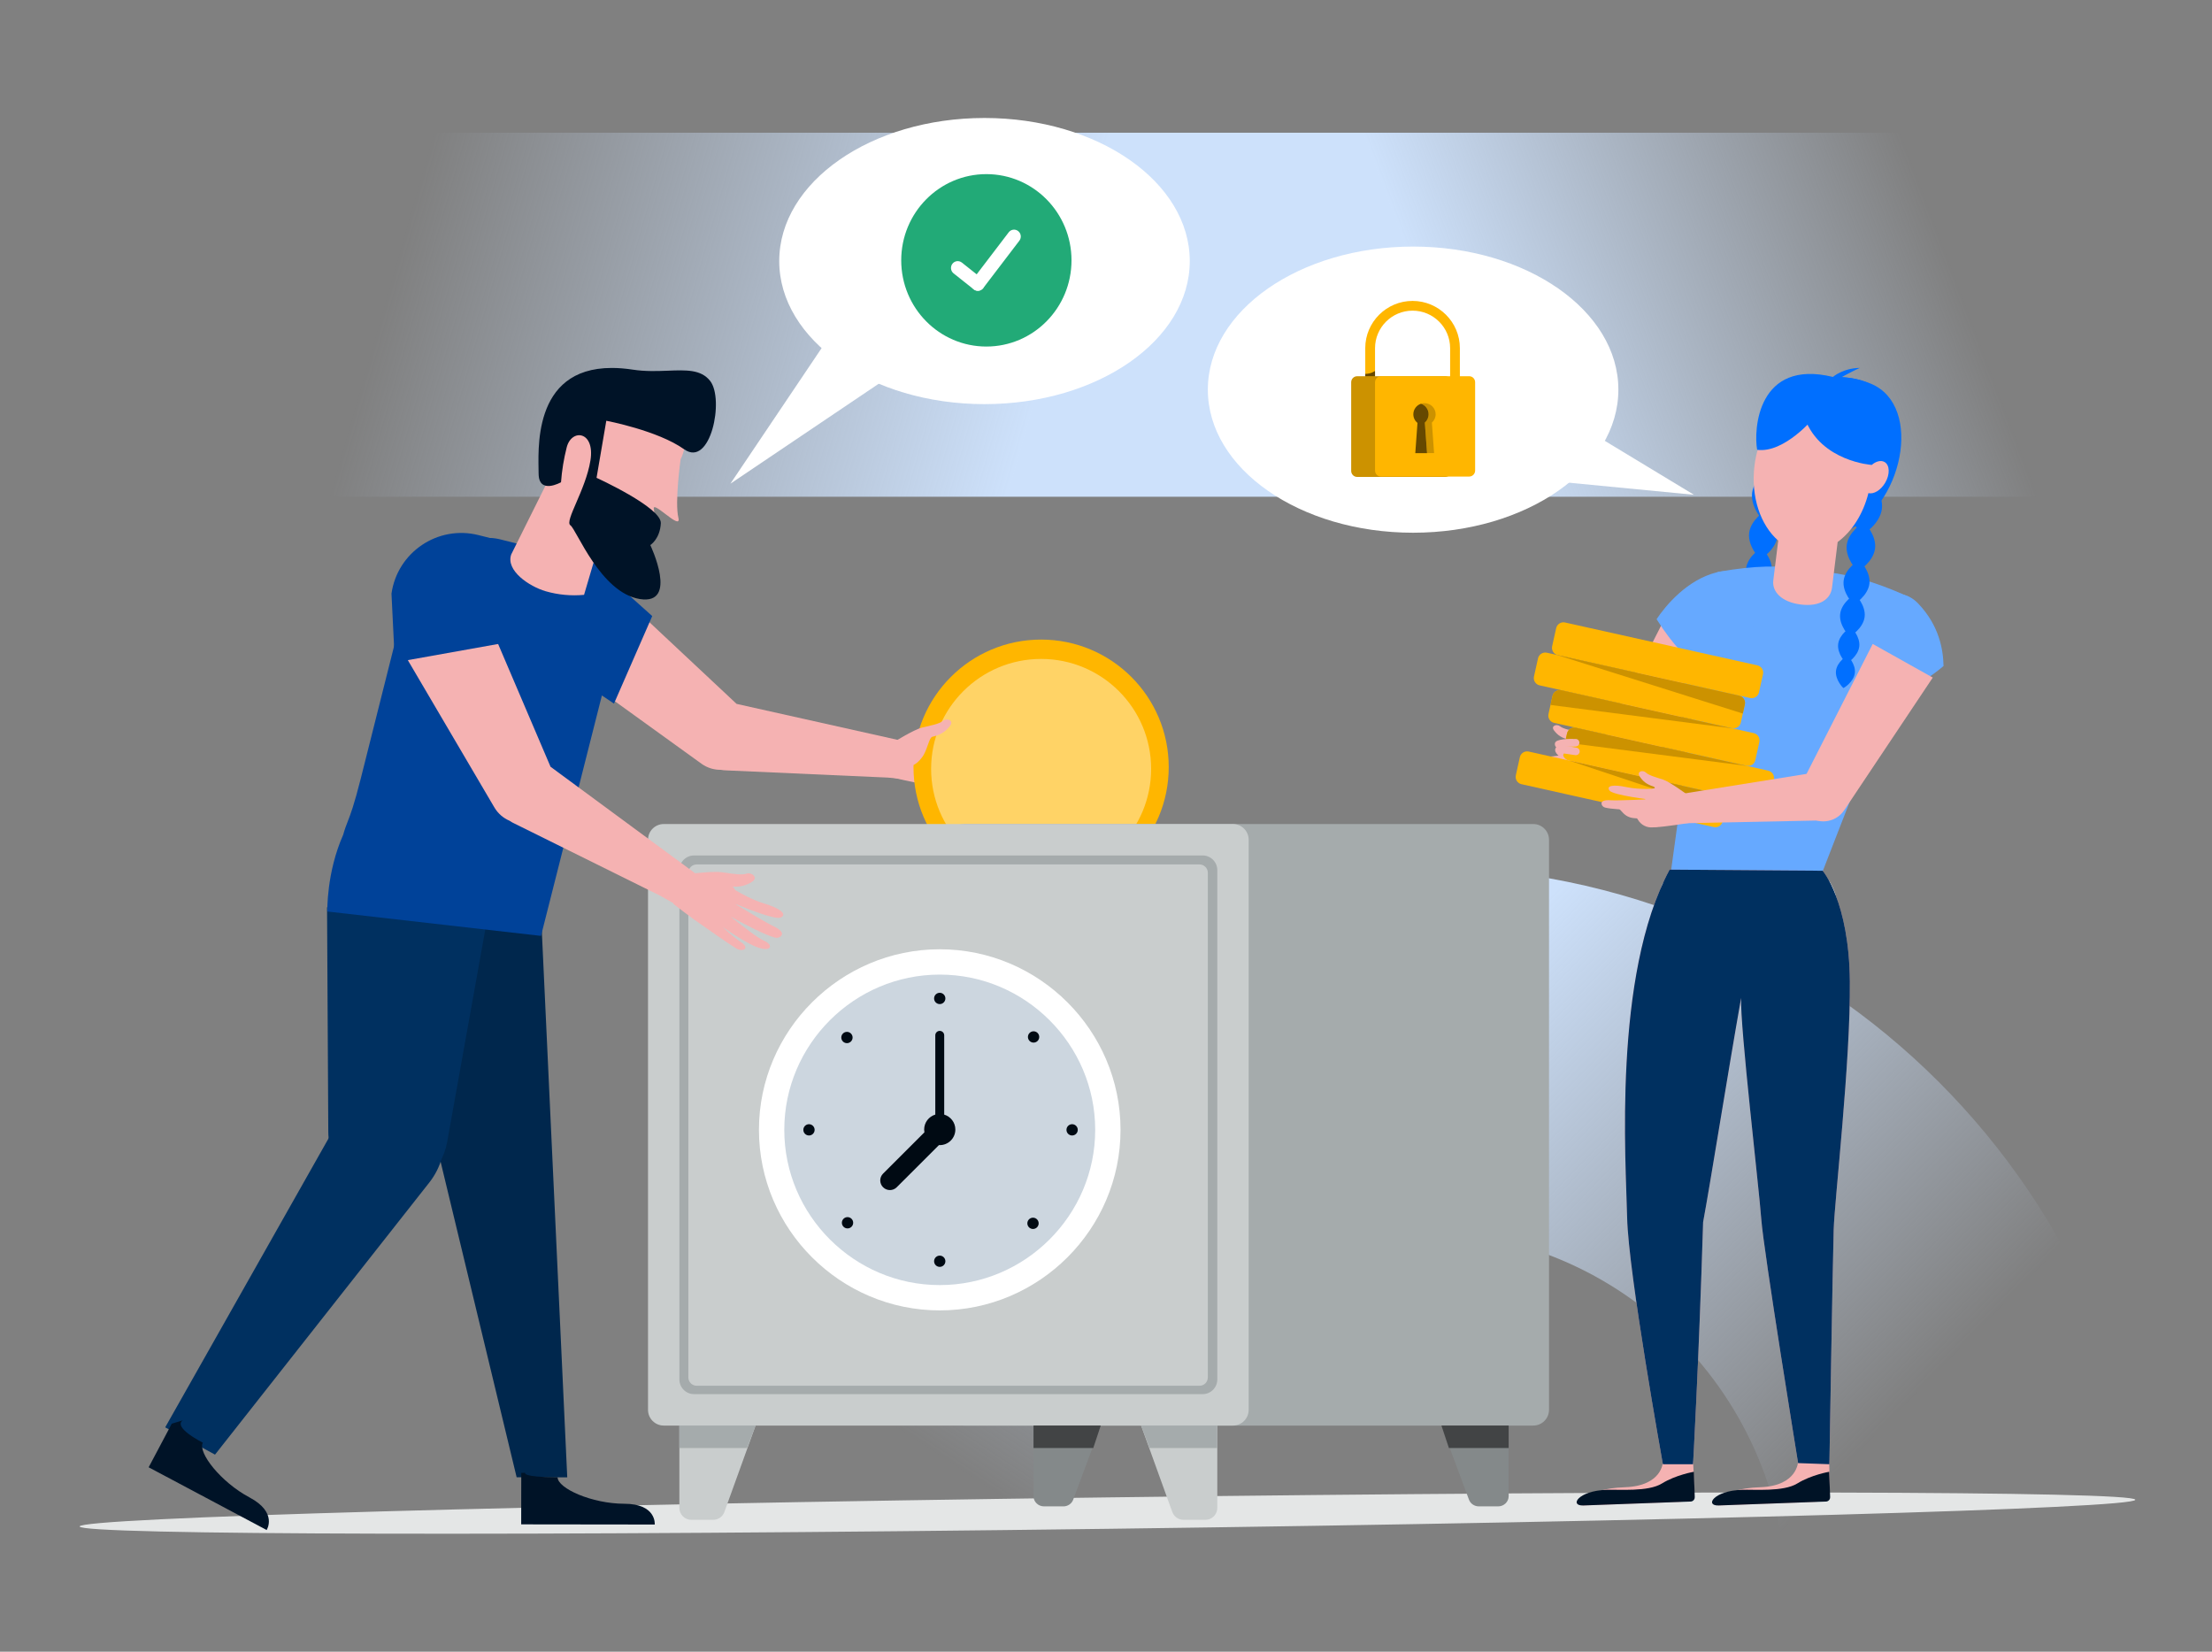 <?xml version="1.0" encoding="UTF-8"?>
<svg xmlns="http://www.w3.org/2000/svg" width="750" height="560" viewBox="0 0 750 560" fill="none">
  <rect x="0" y="0" width="750" height="560" fill="#808080" stroke="none"/>
  <g clip-path="url(#clip0_1274_2772)">
    <path d="M605.85 542.882H730.29C730.29 405.382 618.83 293.922 481.33 293.922V417.482C550.11 417.532 605.85 473.652 605.85 542.882Z" fill="url(#paint0_linear_1274_2772)"></path>
    <path d="M481.32 293.922C343.82 293.922 232.36 405.382 232.36 542.882H356.63C356.63 473.632 412.42 417.482 481.24 417.482C481.27 417.482 481.3 417.482 481.33 417.482V293.922H481.32Z" fill="url(#paint1_linear_1274_2772)"></path>
    <path d="M768 45H393V168.42H768V45Z" fill="url(#paint2_linear_1274_2772)"></path>
    <path d="M393 45H18V168.42H393V45Z" fill="url(#paint3_linear_1274_2772)"></path>
    <g clip-path="url(#clip1_1274_2772)">
      <path fill-rule="evenodd" clip-rule="evenodd" d="M301.054 263.242L301.079 263.254C301.079 263.254 301.079 263.254 301.06 263.242C301.33 263.309 310.111 265.44 313.968 265.937C317.886 266.441 319.468 262.364 319.37 259.785C319.272 257.206 319.879 250.82 314.789 250.187C309.7 249.555 302.605 252.649 298.08 252.25C295.456 257.482 300.741 262.922 301.06 263.242H301.054Z" fill="#F5B2B2"></path>
      <path fill-rule="evenodd" clip-rule="evenodd" d="M313.477 262.568C313.477 262.568 325.378 265.092 330.603 264.852C335.827 264.613 335.502 261.991 332.08 262.064C328.665 262.132 314.574 258.184 314.574 258.184L313.477 262.574V262.568Z" fill="#F5B2B2"></path>
      <path fill-rule="evenodd" clip-rule="evenodd" d="M315.457 258.956C315.457 258.956 330.02 260.387 334.699 259.564C335.355 259.466 335.919 259.042 336.189 258.44C336.747 257.096 335.122 256.512 332.681 256.494C329.75 256.475 316.42 254.75 316.42 254.75L315.451 258.956H315.457Z" fill="#F5B2B2"></path>
      <path fill-rule="evenodd" clip-rule="evenodd" d="M316.445 255.039C316.445 255.039 332.008 254.475 333.547 252.675C335.086 250.876 332.228 250.084 326.875 250.809C321.522 251.527 315.041 250.465 315.041 250.465L316.445 255.046V255.039Z" fill="#F5B2B2"></path>
      <path fill-rule="evenodd" clip-rule="evenodd" d="M396.269 260.084C396.269 283.964 376.898 303.325 352.997 303.325C329.095 303.325 309.725 283.964 309.725 260.084C309.725 236.204 329.095 216.844 352.997 216.844C376.898 216.844 396.269 236.204 396.269 260.084Z" fill="#FFB600"></path>
      <path fill-rule="evenodd" clip-rule="evenodd" d="M390.302 260.678C390.302 281.267 373.606 297.951 353.003 297.951C332.4 297.951 315.703 281.261 315.703 260.678C315.703 240.096 332.406 223.406 353.003 223.406C373.599 223.406 390.302 240.096 390.302 260.678Z" fill="#FFD366"></path>
      <path fill-rule="evenodd" clip-rule="evenodd" d="M724 508.482C724.037 511.423 568.038 515.838 375.568 518.337C183.097 520.836 27.037 520.48 27 517.539C26.963 514.598 182.956 510.183 375.433 507.683C567.897 505.184 723.963 505.54 724 508.482Z" fill="#E4E6E6"></path>
      <path fill-rule="evenodd" clip-rule="evenodd" d="M519.867 483.33H326.882C323.932 483.33 321.547 480.935 321.547 477.981V284.725C321.547 281.771 323.938 279.383 326.882 279.383H519.867C522.817 279.383 525.208 281.778 525.208 284.725V477.981C525.208 480.935 522.817 483.33 519.867 483.33Z" fill="#A5ABAC"></path>
      <path fill-rule="evenodd" clip-rule="evenodd" d="M418.036 483.33H225.05C222.101 483.33 219.716 480.935 219.716 477.981V284.725C219.716 281.771 222.107 279.383 225.05 279.383H418.036C420.986 279.383 423.377 281.778 423.377 284.725V477.981C423.377 480.935 420.986 483.33 418.036 483.33Z" fill="#C9CDCD"></path>
      <path fill-rule="evenodd" clip-rule="evenodd" d="M407.765 472.675H235.327C232.58 472.675 230.354 470.446 230.354 467.695V295.015C230.354 292.264 232.58 290.035 235.327 290.035H407.765C410.512 290.035 412.738 292.264 412.738 295.015V467.695C412.738 470.446 410.512 472.675 407.765 472.675Z" fill="#A5ABAC"></path>
      <path fill-rule="evenodd" clip-rule="evenodd" d="M406.705 469.827H236.216C234.653 469.827 233.39 468.556 233.39 466.99V295.913C233.39 294.347 234.653 293.082 236.216 293.082H406.705C408.262 293.082 409.531 294.353 409.531 295.913V466.996C409.531 468.562 408.268 469.833 406.705 469.833V469.827Z" fill="#C9CDCD"></path>
      <path fill-rule="evenodd" clip-rule="evenodd" d="M241.809 515.289H234.396C232.164 515.289 230.349 513.484 230.349 511.248V483.328H256.188L245.611 512.618C245.034 514.22 243.514 515.289 241.803 515.289H241.809Z" fill="#C9CDCD"></path>
      <path fill-rule="evenodd" clip-rule="evenodd" d="M401.278 515.289H408.692C410.93 515.289 412.739 513.484 412.739 511.248V483.328H386.899L397.477 512.618C398.053 514.22 399.574 515.289 401.285 515.289H401.278Z" fill="#C9CDCD"></path>
      <path fill-rule="evenodd" clip-rule="evenodd" d="M360.532 510.728H353.99C352.021 510.728 350.421 509.175 350.421 507.265V483.336H373.219L363.886 508.444C363.377 509.819 362.034 510.734 360.526 510.734L360.532 510.728Z" fill="#84898A"></path>
      <path fill-rule="evenodd" clip-rule="evenodd" d="M230.349 483.328H256.188L253.312 490.936H230.349V483.328Z" fill="#A5ABAC"></path>
      <path fill-rule="evenodd" clip-rule="evenodd" d="M412.739 483.328H386.899L389.769 490.936H412.733V483.328H412.739Z" fill="#A5ABAC"></path>
      <path fill-rule="evenodd" clip-rule="evenodd" d="M350.421 483.328H373.219L370.686 490.936H350.421V483.328Z" fill="#424445"></path>
      <path fill-rule="evenodd" clip-rule="evenodd" d="M501.416 510.727H507.959C509.927 510.727 511.527 509.179 511.527 507.263V483.328H488.729L498.062 508.436C498.571 509.812 499.914 510.727 501.422 510.727H501.416Z" fill="#84898A"></path>
      <path fill-rule="evenodd" clip-rule="evenodd" d="M511.527 483.328H488.729L491.262 490.936H511.527V483.328Z" fill="#424445"></path>
      <path fill-rule="evenodd" clip-rule="evenodd" d="M318.628 444.283C352.34 444.283 379.927 416.737 379.927 383.063C379.927 349.39 352.34 321.844 318.628 321.844C284.915 321.844 257.328 349.396 257.328 383.063C257.328 416.737 284.915 444.283 318.628 444.283Z" fill="white"></path>
      <path fill-rule="evenodd" clip-rule="evenodd" d="M318.628 435.7C347.619 435.7 371.337 412.011 371.337 383.065C371.337 354.113 347.619 330.43 318.628 330.43C289.637 330.43 265.919 354.119 265.919 383.065C265.919 412.017 289.637 435.7 318.628 435.7Z" fill="#CCD6DF"></path>
      <path fill-rule="evenodd" clip-rule="evenodd" d="M318.628 340.429C317.567 340.429 316.715 339.576 316.715 338.513C316.715 337.451 317.573 336.598 318.628 336.598C319.682 336.598 320.541 337.451 320.541 338.513C320.541 339.576 319.682 340.429 318.628 340.429ZM318.628 429.526C317.567 429.526 316.715 428.673 316.715 427.617C316.715 426.56 317.573 425.707 318.628 425.707C319.682 425.707 320.541 426.56 320.541 427.617C320.541 428.673 319.682 429.526 318.628 429.526ZM274.295 384.978C275.356 384.978 276.208 384.124 276.208 383.068C276.208 382.012 275.35 381.152 274.295 381.152C273.24 381.152 272.382 382.012 272.382 383.068C272.382 384.124 273.24 384.978 274.295 384.978ZM365.426 383.068C365.426 384.124 364.567 384.978 363.512 384.978C362.458 384.978 361.599 384.124 361.599 383.068C361.599 382.012 362.458 381.152 363.512 381.152C364.567 381.152 365.426 382.012 365.426 383.068ZM285.81 353.115C286.559 353.864 287.773 353.864 288.521 353.115C289.269 352.366 289.269 351.157 288.521 350.407C287.773 349.658 286.559 349.658 285.81 350.407C285.062 351.157 285.062 352.366 285.81 353.115ZM351.605 416.116C350.856 416.865 349.642 416.865 348.894 416.116C348.146 415.367 348.146 414.157 348.894 413.408C349.642 412.659 350.856 412.659 351.605 413.408C352.353 414.157 352.353 415.367 351.605 416.116ZM288.717 415.925C289.465 415.176 289.465 413.966 288.717 413.217C287.969 412.468 286.755 412.468 286.007 413.217C285.259 413.966 285.259 415.176 286.007 415.925C286.755 416.674 287.969 416.674 288.717 415.925ZM351.801 350.217C352.549 350.966 352.549 352.176 351.801 352.925C351.053 353.674 349.839 353.674 349.09 352.925C348.342 352.176 348.342 350.966 349.09 350.217C349.839 349.468 351.053 349.468 351.801 350.217Z" fill="#000A13"></path>
      <path fill-rule="evenodd" clip-rule="evenodd" d="M318.628 349.508C317.794 349.508 317.12 350.183 317.12 351.018V377.895C314.937 378.546 313.343 380.566 313.343 382.961C313.343 383.286 313.373 383.605 313.428 383.912L299.417 397.906C298.136 399.184 298.136 401.253 299.417 402.53C300.699 403.807 302.771 403.807 304.047 402.53L318.358 388.241C318.45 388.241 318.542 388.248 318.634 388.248C321.553 388.248 323.92 385.883 323.92 382.967C323.92 380.572 322.326 378.552 320.143 377.901V351.024C320.143 350.189 319.468 349.514 318.634 349.514L318.628 349.508Z" fill="#000A13"></path>
      <path d="M479.127 180.616C517.564 180.616 548.723 158.897 548.723 132.107C548.723 105.316 517.564 83.598 479.127 83.598C440.69 83.598 409.531 105.316 409.531 132.107C409.531 158.897 440.69 180.616 479.127 180.616Z" fill="white"></path>
      <path d="M333.804 137.018C372.24 137.018 403.4 115.3 403.4 88.509C403.4 61.718 372.24 40 333.804 40C295.367 40 264.208 61.718 264.208 88.509C264.208 115.3 295.367 137.018 333.804 137.018Z" fill="white"></path>
      <path fill-rule="evenodd" clip-rule="evenodd" d="M527.96 139.688L574.353 167.755L519.731 162.474L527.96 139.688Z" fill="white"></path>
      <path fill-rule="evenodd" clip-rule="evenodd" d="M285.252 108.102L247.652 163.991L305.904 124.736L285.252 108.102Z" fill="white"></path>
      <path fill-rule="evenodd" clip-rule="evenodd" d="M466.22 128.488H491.679V118.031C491.679 111.025 485.97 105.327 478.949 105.327C471.928 105.327 466.22 111.025 466.22 118.031V128.488ZM494.99 131.798H462.902V118.038C462.902 109.208 470.101 102.023 478.943 102.023C487.785 102.023 494.984 109.208 494.984 118.038V131.798H494.99Z" fill="#FFB600"></path>
      <path fill-rule="evenodd" clip-rule="evenodd" d="M490.066 161.697H460.137C459.027 161.697 458.132 160.776 458.132 159.646V129.613C458.132 128.484 459.033 127.562 460.137 127.562H490.066C491.176 127.562 492.071 128.484 492.071 129.613V159.646C492.071 160.776 491.17 161.697 490.066 161.697Z" fill="#CC9200"></path>
      <path fill-rule="evenodd" clip-rule="evenodd" d="M498.154 161.572H468.225C467.115 161.572 466.22 160.658 466.22 159.528V129.599C466.22 128.47 467.121 127.555 468.225 127.555H498.154C499.264 127.555 500.159 128.47 500.159 129.599V159.528C500.159 160.658 499.258 161.572 498.154 161.572Z" fill="#FFB600"></path>
      <path fill-rule="evenodd" clip-rule="evenodd" d="M466.213 125.77C466.213 125.77 464.889 126.764 462.902 126.764C462.902 127.563 462.902 127.563 462.902 127.563H466.22L466.207 125.77H466.213Z" fill="#664800"></path>
      <path fill-rule="evenodd" clip-rule="evenodd" d="M486.768 140.462C486.768 138.38 485.075 136.691 482.991 136.691C482.574 136.691 482.175 136.759 481.795 136.882C483.297 137.379 484.383 138.791 484.383 140.462C484.383 141.585 483.886 142.598 483.107 143.286L483.855 153.627H486.24L485.492 143.286C486.277 142.592 486.768 141.585 486.768 140.462Z" fill="#CC9200"></path>
      <path fill-rule="evenodd" clip-rule="evenodd" d="M484.382 140.463C484.382 138.799 483.297 137.38 481.795 136.883C480.292 137.38 479.207 138.792 479.207 140.463C479.207 141.648 479.753 142.704 480.611 143.398L479.869 153.634H483.849L483.101 143.293C483.886 142.6 484.376 141.592 484.376 140.469L484.382 140.463Z" fill="#664800"></path>
      <path d="M334.436 117.492C350.379 117.492 363.304 104.406 363.304 88.263C363.304 72.121 350.379 59.035 334.436 59.035C318.492 59.035 305.567 72.121 305.567 88.263C305.567 104.406 318.492 117.492 334.436 117.492Z" fill="#22AA77"></path>
      <path d="M326.139 89.032L332.94 94.43C333.939 95.222 334.117 96.683 333.338 97.69C332.559 98.703 331.118 98.875 330.125 98.083L323.325 92.686C322.325 91.894 322.148 90.432 322.926 89.425C323.705 88.412 325.146 88.24 326.139 89.032Z" fill="white"></path>
      <path d="M329.738 94.859L342.02 78.752C342.793 77.745 344.222 77.561 345.221 78.347C346.221 79.133 346.405 80.588 345.632 81.596L333.35 97.702C332.577 98.709 331.149 98.893 330.149 98.107C329.15 97.321 328.966 95.866 329.738 94.859Z" fill="white"></path>
      <path d="M249.737 238.637L208.004 199.547C202.124 193.432 192.497 193.561 186.617 199.83C180.092 206.793 181.104 218.091 188.732 223.507L237.872 258.956C239.834 260.362 242.115 261.025 244.372 261C245.028 261.123 245.709 261.191 246.402 261.203L301.048 263.635L305.917 264.107V251.194L249.75 238.649L249.737 238.637Z" fill="#F5B2B2"></path>
      <path d="M200.181 233.171L208.177 238.55L221.145 208.873L201.799 191.539L200.181 233.171Z" fill="#004299"></path>
      <path fill-rule="evenodd" clip-rule="evenodd" d="M183.337 307.697L192.332 500.886L175.175 500.867L128.519 307.273L183.337 307.697Z" fill="#00274D"></path>
      <path fill-rule="evenodd" clip-rule="evenodd" d="M165.929 307.477L110.89 307.606L111.313 383.814C111.374 394.989 120.431 404.016 131.584 404.028C141.42 404.04 149.851 396.991 151.592 387.295L165.922 307.477H165.929Z" fill="#003060"></path>
      <path fill-rule="evenodd" clip-rule="evenodd" d="M72.903 493.18L145.552 400.939C153.75 390.531 151.813 375.659 141.53 370.022C132.583 365.122 120.841 369.267 115.145 379.344L56.01 483.933L72.903 493.186V493.18Z" fill="#003060"></path>
      <path fill-rule="evenodd" clip-rule="evenodd" d="M205.159 231.532L183.434 317.307L110.987 309.043C110.987 308.858 110.65 295.933 116.352 283.038C116.892 281.116 117.346 279.943 117.873 278.586C118.83 276.136 120.013 273.091 122.319 263.978L140.107 193.284L150.648 195.943C151.708 186.794 160.587 180.598 169.583 182.864L208.176 192.602" fill="#004299"></path>
      <path fill-rule="evenodd" clip-rule="evenodd" d="M58.242 482.687L50.405 497.473L90.403 518.737C90.403 518.737 94.284 512.836 84.578 507.678C74.871 502.52 67.004 492.468 68.77 489.14C57.892 483.356 62.031 481.551 62.031 481.551L58.248 482.687H58.242Z" fill="#001327"></path>
      <path fill-rule="evenodd" clip-rule="evenodd" d="M176.738 499.368L176.714 516.825L221.997 516.881C221.997 516.881 222.672 509.85 211.69 509.838C200.701 509.825 189.057 504.624 189.057 500.854C176.732 500.836 178.081 499.344 178.081 499.344L176.738 499.362V499.368Z" fill="#001327"></path>
      <path fill-rule="evenodd" clip-rule="evenodd" d="M197.507 139.451L173.336 187.979C171.41 193.45 179.443 198.835 185.01 200.456C189.235 201.678 193.65 202.089 198.028 201.678L202.817 185.449C202.817 185.449 212.591 193.517 217.067 191.129C219.998 189.538 222.396 176.011 221.709 172.621H221.691C221.366 170.994 223.512 172.683 225.726 174.365C228.141 176.207 230.625 178.05 230.018 175.569C228.718 170.257 230.778 155.68 230.778 155.68C230.778 155.68 237.333 144.161 222.586 136.405C218.692 134.355 215.105 133.605 211.935 133.605C203.099 133.605 197.501 139.457 197.501 139.457L197.507 139.451Z" fill="#F5B2B2"></path>
      <path fill-rule="evenodd" clip-rule="evenodd" d="M182.625 160.481C182.588 167.849 190.216 163.502 190.216 163.502C190.51 159.511 191.16 155.556 192.147 151.676C193.791 145.21 201.805 146.119 200.192 156.127C198.579 166.142 191.338 176.716 193.398 178.092C195.452 179.467 203.577 200.94 216.92 203.095C230.262 205.25 220.494 184.803 220.494 184.803C220.494 184.803 223.775 182.758 224.063 177.41C224.351 172.062 202.265 162.004 202.265 162.004L205.57 142.655C205.57 142.655 222.99 145.934 231.961 152.32C240.938 158.7 245.647 135.361 240.785 129.153C237.688 125.198 232.58 125.444 226.301 125.689C222.72 125.831 218.759 125.966 214.571 125.327C211.99 124.934 209.617 124.75 207.434 124.75C180.031 124.75 182.655 153.665 182.618 160.493L182.625 160.481Z" fill="#001327"></path>
      <path fill-rule="evenodd" clip-rule="evenodd" d="M136.918 221.504L167.632 273.771C168.865 275.853 170.68 277.381 172.752 278.266C173.304 278.646 173.899 278.984 174.531 279.267L223.567 303.54L228.257 306.174C228.331 306.389 228.374 306.505 228.374 306.505C228.374 306.505 234.69 311.436 238.559 314.015C238.559 314.015 247.333 320.211 249.657 321.574C251.981 322.931 254.409 321.414 251.147 319.369C249.559 318.375 247.168 316.293 245.126 314.414L245.15 314.396C248.633 316.772 253.392 319.83 256.396 321.021C261.602 323.084 262.399 320.383 259.051 318.952C256.972 318.068 251.589 313.88 247.793 310.822V310.81C252.208 313.235 259.437 317.048 262.773 317.89C263.46 318.08 264.202 317.914 264.735 317.441C265.876 316.373 264.539 315.071 262.142 313.966C260.087 313.02 253.195 308.876 249.424 306.579L249.443 306.518C254.054 308.415 263 311.897 264.711 311.086C267.035 309.981 264.557 307.954 258.978 306.29C255.427 305.228 251.601 303.147 249.283 301.771C249.075 301.354 248.793 300.954 248.425 300.586C251.147 300.776 252.987 300.193 254.974 298.977C257.261 297.577 254.857 295.618 253.103 296.214C251.595 296.73 248.817 296.318 246.07 295.913C245.623 295.846 245.175 295.784 244.733 295.723C242.63 295.428 238.32 295.796 235.695 296.073L186.665 259.961L164.199 207.344C161.28 199.374 152.413 195.61 144.509 198.975C135.741 202.721 132.117 213.466 136.918 221.498V221.504Z" fill="#F5B2B2"></path>
      <path fill-rule="evenodd" clip-rule="evenodd" d="M133.883 224.597L170.392 218.07L172.998 184.12L162.212 181.418C148.452 177.973 134.741 187.209 132.736 201.264L133.877 224.597H133.883Z" fill="#004299"></path>
      <path fill-rule="evenodd" clip-rule="evenodd" d="M598.881 173.008C599.047 173.026 603.223 177.3 602.659 181.862C602.34 184.447 600.568 186.566 599.065 187.917C600.046 189.433 601.015 191.589 600.739 193.818C600.451 196.169 598.832 198.104 597.465 199.326C598.422 200.775 599.403 202.875 599.133 205.048C598.851 207.314 597.281 209.162 595.969 210.329C596.76 211.57 597.532 213.307 597.306 215.113C597.06 217.084 595.687 218.686 594.552 219.687C595.282 220.805 596.024 222.407 595.816 224.071C595.442 227.111 592.051 229.192 591.94 229.174C591.83 229.156 589.052 226.313 589.426 223.279C589.635 221.615 590.745 220.24 591.72 219.337C590.861 218.091 589.917 216.193 590.162 214.222C590.383 212.423 591.554 210.919 592.627 209.912C591.64 208.462 590.567 206.283 590.843 204.017C591.119 201.751 592.572 200.044 593.853 198.877C592.823 197.348 591.726 195.083 592.02 192.731C592.296 190.502 593.761 188.647 595.08 187.419C593.951 185.743 592.75 183.25 593.069 180.671C593.633 176.109 598.722 172.989 598.888 173.008H598.881Z" fill="#006FFF"></path>
      <path fill-rule="evenodd" clip-rule="evenodd" d="M609.661 495.508C609.661 495.508 609.557 503.773 596.852 504.233C582.037 504.774 582.43 510.423 582.43 510.423L615.327 509.219C618.221 509.115 620.484 506.683 620.379 503.797L620.201 495.121L609.661 495.508Z" fill="#F5B2B2"></path>
      <path fill-rule="evenodd" clip-rule="evenodd" d="M620.52 507.605C620.545 508.397 619.925 509.06 619.134 509.091L582.754 510.417C577.923 510.595 580.921 505.456 590.572 505.106C594.779 504.952 604.694 505.867 609.397 502.957C614.1 500.046 620.207 498.996 620.207 498.996L620.526 507.605H620.52Z" fill="#001326"></path>
      <path fill-rule="evenodd" clip-rule="evenodd" d="M563.82 495.678C563.82 495.678 563.666 503.771 550.955 504.237C536.147 504.778 536.533 510.427 536.533 510.427L569.43 509.223C572.324 509.113 574.581 506.687 574.483 503.801L574.047 495.297L563.82 495.678Z" fill="#F5B2B2"></path>
      <path fill-rule="evenodd" clip-rule="evenodd" d="M574.618 507.603C574.642 508.395 574.029 509.058 573.238 509.089L536.852 510.421C532.02 510.593 535.019 505.46 544.67 505.11C548.877 504.956 558.804 505.871 563.501 502.961C568.198 500.05 574.317 499 574.317 499L574.624 507.609L574.618 507.603Z" fill="#001326"></path>
      <path fill-rule="evenodd" clip-rule="evenodd" d="M606.141 242.436C606.141 242.436 571.723 255.227 574.513 242.737C579.37 223.598 572.116 197.108 582.748 193.872C608.208 189.303 615.78 194.922 615.78 194.922L606.135 242.43L606.141 242.436Z" fill="#66A9FF"></path>
      <path fill-rule="evenodd" clip-rule="evenodd" d="M606.135 242.443C606.135 242.443 639.939 249.965 640.277 237.168C640.234 217.427 656.446 207.965 646.923 202.23C623.353 191.576 612.119 194.044 612.119 194.044L606.135 242.437V242.443Z" fill="#66A9FF"></path>
      <path fill-rule="evenodd" clip-rule="evenodd" d="M648.469 217.004L576.77 221.204L566.475 295.982L617.626 296.362L648.469 217.004Z" fill="#66A9FF"></path>
      <path fill-rule="evenodd" clip-rule="evenodd" d="M633.784 162.477C633.974 162.501 638.714 167.352 638.076 172.535C637.432 177.717 631.65 181.266 631.46 181.242C631.27 181.217 626.53 176.366 627.167 171.184C627.811 166.001 633.593 162.452 633.784 162.477Z" fill="#006FFF"></path>
      <path fill-rule="evenodd" clip-rule="evenodd" d="M600.697 158.367C600.887 158.392 605.627 163.243 604.989 168.425C604.351 173.608 598.563 177.157 598.373 177.132C598.183 177.108 593.443 172.257 594.08 167.074C594.724 161.892 600.507 158.343 600.697 158.367Z" fill="#006FFF"></path>
      <path fill-rule="evenodd" clip-rule="evenodd" d="M622.421 181.61C622.421 181.61 616.645 183.882 625.334 180.351C645.035 172.356 652.461 137.54 634.286 130.067C616.112 122.594 599.997 136.251 599.421 136.288L622.421 181.61Z" fill="#006FFF"></path>
      <path fill-rule="evenodd" clip-rule="evenodd" d="M634.605 157.632C636.089 156.379 637.775 155.937 638.989 156.65C640.774 157.7 640.86 160.85 639.18 163.693C637.677 166.235 635.274 167.659 633.508 167.18C631.711 174.352 627.872 180.259 623.077 183.759L621.164 199.245C620.698 203.071 617.13 205.773 610.605 204.962C604.063 204.152 600.782 200.602 601.254 196.777L602.922 183.286C596.938 178.104 593.571 168.421 594.877 157.865C596.711 143.061 607.024 132.156 617.921 133.513C627.535 134.704 634.391 145.05 634.605 157.638V157.632Z" fill="#F5B2B2"></path>
      <path fill-rule="evenodd" clip-rule="evenodd" d="M642.484 147.026C642.484 147.026 639.517 135.531 636.193 131.908C631.852 127.18 620.778 127.831 620.778 127.831C620.778 127.831 613.266 131.749 611.997 142.009C617.528 156.519 634.617 157.624 634.617 157.624L642.484 147.032V147.026Z" fill="#006FFF"></path>
      <path fill-rule="evenodd" clip-rule="evenodd" d="M621.47 127.796C595.895 121.576 594.534 145.713 595.784 152.511C605.074 153.745 615.192 141.495 615.192 141.495C615.192 141.495 627.118 134.593 621.47 127.79V127.796Z" fill="#006FFF"></path>
      <path fill-rule="evenodd" clip-rule="evenodd" d="M622.881 128.73C622.881 128.73 627.811 125.911 630.632 124.738C624.898 124.787 621.471 127.796 621.471 127.796L622.881 128.736V128.73Z" fill="#006FFF"></path>
      <path fill-rule="evenodd" clip-rule="evenodd" d="M566.094 294.85C546.773 330.777 551.317 394.318 551.697 412.85C552.077 431.381 563.819 496.433 563.819 496.433H574.047C574.047 496.433 575.942 463.526 577.457 414.36C580.106 399.992 585.79 364.058 590.339 338.342C589.959 348.173 596.404 402.638 597.183 413.359C597.961 424.08 609.667 496.052 609.667 496.052L620.275 496.433C620.275 496.433 621.409 427.224 621.728 416.921C622.041 406.617 627.474 359.901 627.216 332.724C626.958 305.546 618 295.224 618 295.224C618 295.224 617.62 295.224 566.088 294.844L566.094 294.85Z" fill="#F5B2B2"></path>
      <path fill-rule="evenodd" clip-rule="evenodd" d="M620.257 298.676C590.303 304.773 563.82 299.388 563.82 299.388C563.82 299.388 563.759 299.535 561.606 305.295C573.41 308.55 582.007 322.464 583.521 326.621C585.097 330.944 588.071 333.05 590.72 335.322C590.72 313.763 622.648 304.73 622.648 304.73C622.648 304.73 622.569 302.747 620.251 298.682L620.257 298.676Z" fill="white"></path>
      <path fill-rule="evenodd" clip-rule="evenodd" d="M584.091 308.654C582.834 309.907 582.834 311.939 584.091 313.192L588.641 317.73L593.191 313.192C594.448 311.939 594.448 309.907 593.191 308.654C591.934 307.402 589.898 307.402 588.641 308.654C587.384 307.402 585.348 307.402 584.091 308.654Z" fill="#DE0000"></path>
      <path fill-rule="evenodd" clip-rule="evenodd" d="M566.094 294.85C546.773 330.777 551.317 394.318 551.697 412.85C552.077 431.381 563.819 496.433 563.819 496.433H574.047C574.047 496.433 575.942 463.526 577.457 414.36C580.106 399.992 585.79 364.058 590.339 338.342C589.959 348.173 596.404 402.638 597.183 413.359C597.961 424.08 609.667 496.052 609.667 496.052L620.275 496.433C620.275 496.433 621.409 427.224 621.728 416.921C622.041 406.617 627.474 359.901 627.216 332.724C626.958 305.546 618 295.224 618 295.224C618 295.224 617.62 295.224 566.088 294.844L566.094 294.85Z" fill="#003060"></path>
      <path fill-rule="evenodd" clip-rule="evenodd" d="M624.31 223.112L634.924 205.195C634.924 205.195 643.294 197.145 650.419 204.66C657.544 212.176 658.868 220.257 658.973 225.814C641.313 240.643 631.202 234.411 631.202 234.411L624.31 223.112Z" fill="#66A9FF"></path>
      <path fill-rule="evenodd" clip-rule="evenodd" d="M631.975 177.117C632.141 177.136 636.316 181.409 635.752 185.972C635.188 190.534 630.099 193.653 629.933 193.635C629.767 193.616 625.592 189.343 626.156 184.78C626.72 180.218 631.809 177.099 631.975 177.117Z" fill="#006FFF"></path>
      <path fill-rule="evenodd" clip-rule="evenodd" d="M630.398 189.875C630.552 189.894 634.341 193.774 633.832 197.925C633.317 202.07 628.694 204.907 628.54 204.888C628.387 204.87 624.592 200.989 625.107 196.838C625.622 192.694 630.245 189.857 630.398 189.875Z" fill="#006FFF"></path>
      <path fill-rule="evenodd" clip-rule="evenodd" d="M628.958 201.512C629.099 201.53 632.704 205.221 632.22 209.157C631.735 213.093 627.339 215.794 627.192 215.776C627.045 215.758 623.445 212.067 623.93 208.131C624.414 204.195 628.81 201.493 628.958 201.512Z" fill="#006FFF"></path>
      <path fill-rule="evenodd" clip-rule="evenodd" d="M627.585 212.633C627.707 212.645 630.816 215.826 630.399 219.221C629.976 222.617 626.186 224.938 626.064 224.926C625.941 224.914 622.832 221.733 623.249 218.337C623.672 214.942 627.462 212.621 627.585 212.633Z" fill="#006FFF"></path>
      <path fill-rule="evenodd" clip-rule="evenodd" d="M626.388 222.285C626.499 222.297 629.277 225.147 628.902 228.18C628.528 231.213 625.138 233.301 625.027 233.283C624.917 233.264 622.133 230.421 622.513 227.388C622.893 224.355 626.278 222.273 626.388 222.285Z" fill="#006FFF"></path>
      <path fill-rule="evenodd" clip-rule="evenodd" d="M584.049 222.598L554.021 267.564C551.421 271.457 546.154 272.519 542.242 269.934C538.631 267.552 537.386 262.842 539.348 258.992L563.685 211.195L584.049 222.598Z" fill="#F5B2B2"></path>
      <path fill-rule="evenodd" clip-rule="evenodd" d="M543.272 252.47C543.272 252.47 537.238 248.712 534.908 248.153C532.578 247.594 530.015 247.134 528.948 246.237C527.881 245.341 525.692 246.065 526.906 247.65C528.121 249.24 529.433 250.192 531.984 250.794C532.965 251.027 532.229 255.012 533.234 255.884C533.596 256.185 534.025 256.406 534.479 256.529C537.214 257.333 541.819 256.295 542.463 253.526L543.266 252.458L543.272 252.47Z" fill="#F5B2B2"></path>
      <path fill-rule="evenodd" clip-rule="evenodd" d="M538.183 260.252C538.183 260.252 525.888 261.671 523.043 261.155C520.198 260.639 519.573 262.782 523.908 263.679C528.237 264.581 538.514 264.059 538.514 264.059L538.183 260.246V260.252Z" fill="#F5B2B2"></path>
      <path fill-rule="evenodd" clip-rule="evenodd" d="M547.982 253.914L524.374 256.647L519.732 264.733L546.442 271.844L547.982 253.914Z" fill="#F5B2B2"></path>
      <path fill-rule="evenodd" clip-rule="evenodd" d="M655.324 229.731L625.297 274.697C622.697 278.59 617.43 279.652 613.518 277.067C609.906 274.685 608.661 269.975 610.623 266.125L634.96 218.328L655.324 229.731Z" fill="#F5B2B2"></path>
      <path fill-rule="evenodd" clip-rule="evenodd" d="M582.289 229.456C582.289 229.456 573.171 228.13 561.674 209.936C564.752 205.306 572.03 196.556 582.08 194.044C592.137 191.533 594.859 202.819 594.859 202.819L594.178 223.629L582.289 229.45V229.456Z" fill="#66A9FF"></path>
      <path fill-rule="evenodd" clip-rule="evenodd" d="M597.569 241.054C597.569 241.054 588.788 249.786 578.671 245.113C568.553 240.44 569.835 230.376 572.226 226.477C574.133 223.37 578.475 219.25 578.475 219.25L597.569 241.048V241.054Z" fill="#66A9FF"></path>
      <path fill-rule="evenodd" clip-rule="evenodd" d="M303.716 253.028C304.476 256.301 305.629 260.605 308.86 259.653C309.4 259.506 310.81 259.205 312.65 256.749C314.489 254.293 314.955 250.068 316.12 249.798C319.137 249.086 320.688 247.962 322.129 246.083C323.57 244.204 320.976 243.345 319.719 244.407C318.456 245.469 315.421 246.003 312.668 246.667C309.915 247.324 302.777 251.763 302.777 251.763L303.722 253.028H303.716Z" fill="#F5B2B2"></path>
      <path d="M583.533 269.345L518.334 254.81C516.973 254.509 515.624 255.363 515.323 256.72L513.956 262.867C513.655 264.224 514.508 265.574 515.875 265.875L581.074 280.41C582.435 280.71 583.785 279.857 584.085 278.5L585.452 272.353C585.753 270.996 584.9 269.646 583.533 269.345Z" fill="#FFB600"></path>
      <path d="M599.524 261.28L534.325 246.752C532.964 246.451 531.615 247.304 531.314 248.661L529.947 254.808C529.646 256.165 530.499 257.516 531.866 257.817L597.065 272.351C598.427 272.652 599.776 271.798 600.076 270.441L601.444 264.295C601.744 262.938 600.892 261.587 599.524 261.286V261.28Z" fill="#FFB600"></path>
      <path d="M594.607 248.559L529.408 234.025C528.047 233.724 526.698 234.578 526.397 235.935L525.03 242.081C524.729 243.438 525.582 244.789 526.949 245.09L592.148 259.624C593.51 259.925 594.859 259.072 595.159 257.715L596.527 251.568C596.827 250.211 595.975 248.86 594.607 248.559Z" fill="#FFB600"></path>
      <path d="M589.689 235.837L524.49 221.303C523.129 221.002 521.78 221.855 521.479 223.212L520.112 229.359C519.812 230.716 520.664 232.067 522.031 232.367L587.231 246.902C588.592 247.203 589.941 246.349 590.241 244.992L591.609 238.846C591.909 237.489 591.057 236.138 589.689 235.837Z" fill="#FFB600"></path>
      <path d="M595.839 225.581L530.646 211.053C529.285 210.752 527.936 211.605 527.636 212.962L526.268 219.109C525.968 220.466 526.82 221.817 528.187 222.117L593.387 236.652C594.748 236.953 596.097 236.099 596.397 234.742L597.765 228.596C598.065 227.239 597.213 225.888 595.846 225.587L595.839 225.581Z" fill="#FFB600"></path>
      <path fill-rule="evenodd" clip-rule="evenodd" d="M531.86 257.828L584.765 275.433L585.452 272.356C585.753 270.999 584.9 269.648 583.533 269.347L531.86 257.834V257.828Z" fill="#CC9200"></path>
      <path fill-rule="evenodd" clip-rule="evenodd" d="M592.387 259.692L530.634 251.74L531.321 248.664C531.621 247.3 532.97 246.447 534.331 246.754L592.393 259.698L592.387 259.692Z" fill="#CC9200"></path>
      <path fill-rule="evenodd" clip-rule="evenodd" d="M587.47 246.969L525.717 239.017L526.404 235.941C526.704 234.578 528.053 233.724 529.414 234.031L587.476 246.975L587.47 246.969Z" fill="#CC9200"></path>
      <path fill-rule="evenodd" clip-rule="evenodd" d="M527.961 222.082L590.922 241.928L591.609 238.851C591.909 237.488 591.057 236.144 589.69 235.843L527.961 222.082Z" fill="#CC9200"></path>
      <path fill-rule="evenodd" clip-rule="evenodd" d="M571.859 269.258C571.859 269.258 566.138 265.045 563.857 264.302C561.582 263.566 559.056 262.909 558.062 261.932C557.069 260.956 554.831 261.502 555.916 263.185C557.001 264.861 558.24 265.917 560.736 266.716C561.698 267.023 560.656 270.94 561.588 271.892C561.925 272.224 562.336 272.475 562.784 272.635C565.445 273.648 570.117 272.973 570.976 270.265L571.859 269.264V269.258Z" fill="#F5B2B2"></path>
      <path fill-rule="evenodd" clip-rule="evenodd" d="M575.776 269.975C571.932 270.006 566.156 266.93 561.827 267.126C557.498 267.323 557.583 272.745 557.332 274.912C557.081 277.086 558.148 280.629 561.477 280.457C564.764 280.291 572.306 279.075 572.539 279.039L572.527 279.051L572.545 279.039C572.833 278.787 577.653 274.556 575.783 269.969L575.776 269.975Z" fill="#F5B2B2"></path>
      <path fill-rule="evenodd" clip-rule="evenodd" d="M560.171 270.936C560.171 270.936 548.686 271.507 546.184 271.329C544.1 271.181 542.677 271.568 543.063 272.753C543.26 273.288 543.707 273.687 544.259 273.81C548.196 274.823 560.711 274.583 560.711 274.583L560.165 270.93L560.171 270.936Z" fill="#F5B2B2"></path>
      <path fill-rule="evenodd" clip-rule="evenodd" d="M561.636 267.367C561.636 267.367 556.038 267.84 551.519 266.87C546.999 265.894 544.51 266.373 545.706 268.018C546.901 269.664 560.134 271.187 560.134 271.187L561.636 267.373V267.367Z" fill="#F5B2B2"></path>
      <path fill-rule="evenodd" clip-rule="evenodd" d="M613.769 262.18L562.703 270.359L560.152 279.33L618.036 278.157L613.769 262.18Z" fill="#F5B2B2"></path>
      <path fill-rule="evenodd" clip-rule="evenodd" d="M558.681 277.795C558.828 277.795 555.996 277.549 553.911 277.371C552.543 277.254 551.262 276.634 550.324 275.627L548.601 273.785L557.725 274.215L558.681 277.789V277.795Z" fill="#F5B2B2"></path>
      <path fill-rule="evenodd" clip-rule="evenodd" d="M564.856 279.573C564.831 279.487 562.195 280.378 560.276 280.519C558.356 280.66 556.48 279.714 555.444 278.063L554.162 276.006L559.331 275.797L564.85 279.579L564.856 279.573Z" fill="#F5B2B2"></path>
      <path fill-rule="evenodd" clip-rule="evenodd" d="M529.954 254.816C529.954 254.816 526.649 253.686 527.262 251.844C527.704 250.524 531.923 250.462 534.277 250.536C535.093 250.561 535.669 251.334 535.473 252.126C535.332 252.685 534.841 253.078 534.265 253.097L530.322 253.195L529.96 254.816H529.954Z" fill="#F5B2B2"></path>
      <path fill-rule="evenodd" clip-rule="evenodd" d="M529.61 257.001C529.61 257.001 526.538 255.331 527.458 253.618C528.114 252.39 532.284 253.047 534.589 253.513C535.386 253.673 535.828 254.533 535.497 255.282C535.264 255.81 534.712 256.117 534.142 256.031L530.236 255.46L529.604 257.001H529.61Z" fill="#F5B2B2"></path>
    </g>
  </g>
  <defs>
    <linearGradient id="paint0_linear_1274_2772" x1="481" y1="348.002" x2="629.5" y2="493.502" gradientUnits="userSpaceOnUse">
      <stop stop-color="#CDE1FB"></stop>
      <stop offset="1" stop-color="#CDE1FB" stop-opacity="0"></stop>
    </linearGradient>
    <linearGradient id="paint1_linear_1274_2772" x1="437" y1="306.002" x2="315" y2="491.502" gradientUnits="userSpaceOnUse">
      <stop stop-color="#CDE1FB"></stop>
      <stop offset="1" stop-color="#CDE1FB" stop-opacity="0"></stop>
    </linearGradient>
    <linearGradient id="paint2_linear_1274_2772" x1="497.5" y1="139.5" x2="657.5" y2="79" gradientUnits="userSpaceOnUse">
      <stop stop-color="#CDE1FB"></stop>
      <stop offset="1" stop-color="#CDE1FB" stop-opacity="0"></stop>
    </linearGradient>
    <linearGradient id="paint3_linear_1274_2772" x1="342" y1="168" x2="129" y2="107" gradientUnits="userSpaceOnUse">
      <stop stop-color="#CDE1FB"></stop>
      <stop offset="1" stop-color="#CDE1FB" stop-opacity="0"></stop>
    </linearGradient>
    <clipPath id="clip0_1274_2772">
      <rect width="750" height="560" fill="white"></rect>
    </clipPath>
    <clipPath id="clip1_1274_2772">
      <rect width="697" height="480" fill="white" transform="translate(27 40)"></rect>
    </clipPath>
  </defs>
</svg>
